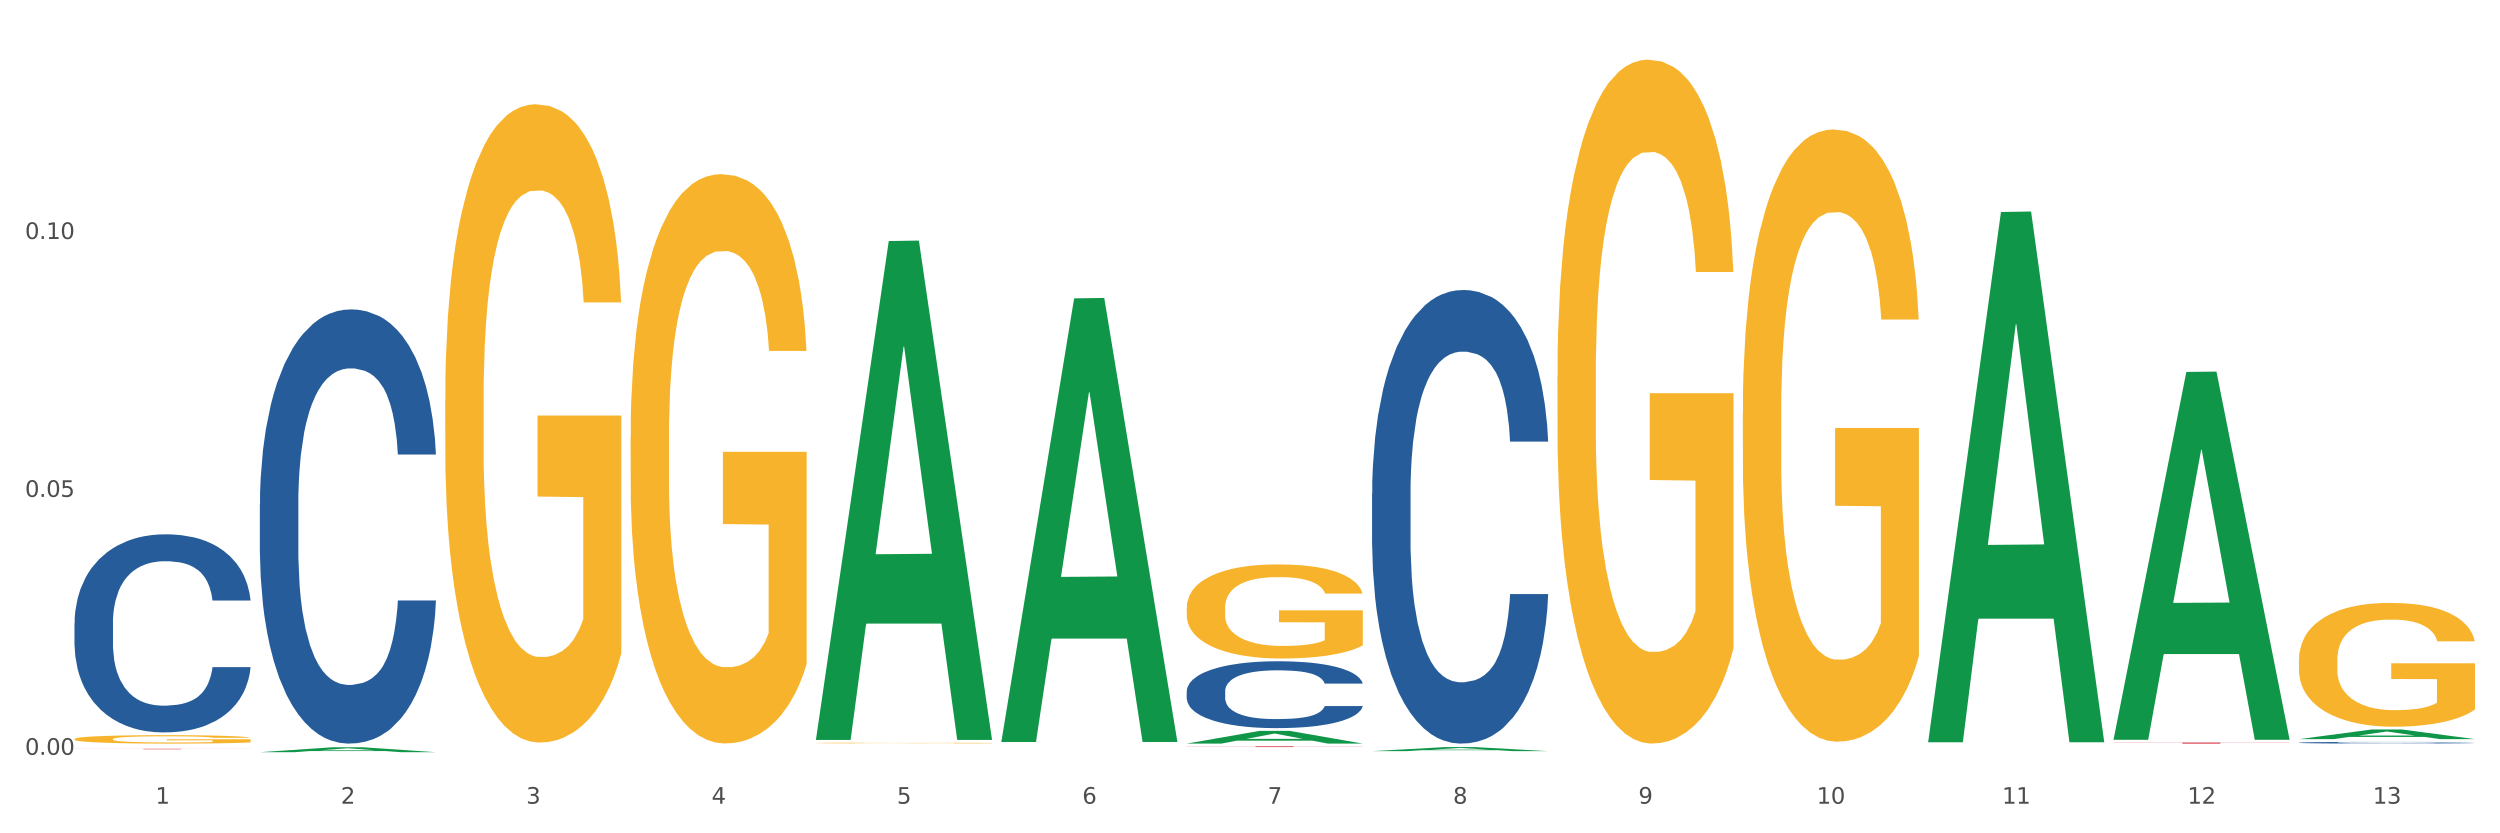 <?xml version="1.0" encoding="utf-8" standalone="no"?>
<!DOCTYPE svg PUBLIC "-//W3C//DTD SVG 1.1//EN"
  "http://www.w3.org/Graphics/SVG/1.1/DTD/svg11.dtd">
<svg xmlns:xlink="http://www.w3.org/1999/xlink" width="1080pt" height="360pt" viewBox="0 0 1080 360" xmlns="http://www.w3.org/2000/svg" version="1.1">
 <rect x="0" y="0" width="1080" height="360" fill="#333333" stroke="none"/>
 <defs>
  <style type="text/css">*{stroke-linejoin: round; stroke-linecap: butt}</style>
 </defs>
 <g id="figure_1">
  <g id="patch_1">
   <path d="M 0 360 
L 1080 360 
L 1080 0 
L 0 0 
z
" style="fill: #ffffff; stroke: #ffffff; stroke-linejoin: miter"/>
  </g>
  <g id="axes_1">
   <g id="matplotlib.axis_1">
    <g id="xtick_1">
     <g id="text_1">
      <!-- 1 -->
      <g style="fill: #4d4d4d" transform="translate(67.159 347.204) scale(0.096 -0.096)">
       <defs>
        <path id="DejaVuSans-31" d="M 794 531 
L 1825 531 
L 1825 4091 
L 703 3866 
L 703 4441 
L 1819 4666 
L 2450 4666 
L 2450 531 
L 3481 531 
L 3481 0 
L 794 0 
L 794 531 
z
" transform="scale(0.016)"/>
       </defs>
       <use xlink:href="#DejaVuSans-31"/>
      </g>
     </g>
    </g>
    <g id="xtick_2">
     <g id="text_2">
      <!-- 2 -->
      <g style="fill: #4d4d4d" transform="translate(147.238 347.204) scale(0.096 -0.096)">
       <defs>
        <path id="DejaVuSans-32" d="M 1228 531 
L 3431 531 
L 3431 0 
L 469 0 
L 469 531 
Q 828 903 1448 1529 
Q 2069 2156 2228 2338 
Q 2531 2678 2651 2914 
Q 2772 3150 2772 3378 
Q 2772 3750 2511 3984 
Q 2250 4219 1831 4219 
Q 1534 4219 1204 4116 
Q 875 4013 500 3803 
L 500 4441 
Q 881 4594 1212 4672 
Q 1544 4750 1819 4750 
Q 2544 4750 2975 4387 
Q 3406 4025 3406 3419 
Q 3406 3131 3298 2873 
Q 3191 2616 2906 2266 
Q 2828 2175 2409 1742 
Q 1991 1309 1228 531 
z
" transform="scale(0.016)"/>
       </defs>
       <use xlink:href="#DejaVuSans-32"/>
      </g>
     </g>
    </g>
    <g id="xtick_3">
     <g id="text_3">
      <!-- 3 -->
      <g style="fill: #4d4d4d" transform="translate(227.317 347.204) scale(0.096 -0.096)">
       <defs>
        <path id="DejaVuSans-33" d="M 2597 2516 
Q 3050 2419 3304 2112 
Q 3559 1806 3559 1356 
Q 3559 666 3084 287 
Q 2609 -91 1734 -91 
Q 1441 -91 1130 -33 
Q 819 25 488 141 
L 488 750 
Q 750 597 1062 519 
Q 1375 441 1716 441 
Q 2309 441 2620 675 
Q 2931 909 2931 1356 
Q 2931 1769 2642 2001 
Q 2353 2234 1838 2234 
L 1294 2234 
L 1294 2753 
L 1863 2753 
Q 2328 2753 2575 2939 
Q 2822 3125 2822 3475 
Q 2822 3834 2567 4026 
Q 2313 4219 1838 4219 
Q 1578 4219 1281 4162 
Q 984 4106 628 3988 
L 628 4550 
Q 988 4650 1302 4700 
Q 1616 4750 1894 4750 
Q 2613 4750 3031 4423 
Q 3450 4097 3450 3541 
Q 3450 3153 3228 2886 
Q 3006 2619 2597 2516 
z
" transform="scale(0.016)"/>
       </defs>
       <use xlink:href="#DejaVuSans-33"/>
      </g>
     </g>
    </g>
    <g id="xtick_4">
     <g id="text_4">
      <!-- 4 -->
      <g style="fill: #4d4d4d" transform="translate(307.396 347.204) scale(0.096 -0.096)">
       <defs>
        <path id="DejaVuSans-34" d="M 2419 4116 
L 825 1625 
L 2419 1625 
L 2419 4116 
z
M 2253 4666 
L 3047 4666 
L 3047 1625 
L 3713 1625 
L 3713 1100 
L 3047 1100 
L 3047 0 
L 2419 0 
L 2419 1100 
L 313 1100 
L 313 1709 
L 2253 4666 
z
" transform="scale(0.016)"/>
       </defs>
       <use xlink:href="#DejaVuSans-34"/>
      </g>
     </g>
    </g>
    <g id="xtick_5">
     <g id="text_5">
      <!-- 5 -->
      <g style="fill: #4d4d4d" transform="translate(387.475 347.204) scale(0.096 -0.096)">
       <defs>
        <path id="DejaVuSans-35" d="M 691 4666 
L 3169 4666 
L 3169 4134 
L 1269 4134 
L 1269 2991 
Q 1406 3038 1543 3061 
Q 1681 3084 1819 3084 
Q 2600 3084 3056 2656 
Q 3513 2228 3513 1497 
Q 3513 744 3044 326 
Q 2575 -91 1722 -91 
Q 1428 -91 1123 -41 
Q 819 9 494 109 
L 494 744 
Q 775 591 1075 516 
Q 1375 441 1709 441 
Q 2250 441 2565 725 
Q 2881 1009 2881 1497 
Q 2881 1984 2565 2268 
Q 2250 2553 1709 2553 
Q 1456 2553 1204 2497 
Q 953 2441 691 2322 
L 691 4666 
z
" transform="scale(0.016)"/>
       </defs>
       <use xlink:href="#DejaVuSans-35"/>
      </g>
     </g>
    </g>
    <g id="xtick_6">
     <g id="text_6">
      <!-- 6 -->
      <g style="fill: #4d4d4d" transform="translate(467.554 347.204) scale(0.096 -0.096)">
       <defs>
        <path id="DejaVuSans-36" d="M 2113 2584 
Q 1688 2584 1439 2293 
Q 1191 2003 1191 1497 
Q 1191 994 1439 701 
Q 1688 409 2113 409 
Q 2538 409 2786 701 
Q 3034 994 3034 1497 
Q 3034 2003 2786 2293 
Q 2538 2584 2113 2584 
z
M 3366 4563 
L 3366 3988 
Q 3128 4100 2886 4159 
Q 2644 4219 2406 4219 
Q 1781 4219 1451 3797 
Q 1122 3375 1075 2522 
Q 1259 2794 1537 2939 
Q 1816 3084 2150 3084 
Q 2853 3084 3261 2657 
Q 3669 2231 3669 1497 
Q 3669 778 3244 343 
Q 2819 -91 2113 -91 
Q 1303 -91 875 529 
Q 447 1150 447 2328 
Q 447 3434 972 4092 
Q 1497 4750 2381 4750 
Q 2619 4750 2861 4703 
Q 3103 4656 3366 4563 
z
" transform="scale(0.016)"/>
       </defs>
       <use xlink:href="#DejaVuSans-36"/>
      </g>
     </g>
    </g>
    <g id="xtick_7">
     <g id="text_7">
      <!-- 7 -->
      <g style="fill: #4d4d4d" transform="translate(547.634 347.204) scale(0.096 -0.096)">
       <defs>
        <path id="DejaVuSans-37" d="M 525 4666 
L 3525 4666 
L 3525 4397 
L 1831 0 
L 1172 0 
L 2766 4134 
L 525 4134 
L 525 4666 
z
" transform="scale(0.016)"/>
       </defs>
       <use xlink:href="#DejaVuSans-37"/>
      </g>
     </g>
    </g>
    <g id="xtick_8">
     <g id="text_8">
      <!-- 8 -->
      <g style="fill: #4d4d4d" transform="translate(627.713 347.204) scale(0.096 -0.096)">
       <defs>
        <path id="DejaVuSans-38" d="M 2034 2216 
Q 1584 2216 1326 1975 
Q 1069 1734 1069 1313 
Q 1069 891 1326 650 
Q 1584 409 2034 409 
Q 2484 409 2743 651 
Q 3003 894 3003 1313 
Q 3003 1734 2745 1975 
Q 2488 2216 2034 2216 
z
M 1403 2484 
Q 997 2584 770 2862 
Q 544 3141 544 3541 
Q 544 4100 942 4425 
Q 1341 4750 2034 4750 
Q 2731 4750 3128 4425 
Q 3525 4100 3525 3541 
Q 3525 3141 3298 2862 
Q 3072 2584 2669 2484 
Q 3125 2378 3379 2068 
Q 3634 1759 3634 1313 
Q 3634 634 3220 271 
Q 2806 -91 2034 -91 
Q 1263 -91 848 271 
Q 434 634 434 1313 
Q 434 1759 690 2068 
Q 947 2378 1403 2484 
z
M 1172 3481 
Q 1172 3119 1398 2916 
Q 1625 2713 2034 2713 
Q 2441 2713 2670 2916 
Q 2900 3119 2900 3481 
Q 2900 3844 2670 4047 
Q 2441 4250 2034 4250 
Q 1625 4250 1398 4047 
Q 1172 3844 1172 3481 
z
" transform="scale(0.016)"/>
       </defs>
       <use xlink:href="#DejaVuSans-38"/>
      </g>
     </g>
    </g>
    <g id="xtick_9">
     <g id="text_9">
      <!-- 9 -->
      <g style="fill: #4d4d4d" transform="translate(707.792 347.204) scale(0.096 -0.096)">
       <defs>
        <path id="DejaVuSans-39" d="M 703 97 
L 703 672 
Q 941 559 1184 500 
Q 1428 441 1663 441 
Q 2288 441 2617 861 
Q 2947 1281 2994 2138 
Q 2813 1869 2534 1725 
Q 2256 1581 1919 1581 
Q 1219 1581 811 2004 
Q 403 2428 403 3163 
Q 403 3881 828 4315 
Q 1253 4750 1959 4750 
Q 2769 4750 3195 4129 
Q 3622 3509 3622 2328 
Q 3622 1225 3098 567 
Q 2575 -91 1691 -91 
Q 1453 -91 1209 -44 
Q 966 3 703 97 
z
M 1959 2075 
Q 2384 2075 2632 2365 
Q 2881 2656 2881 3163 
Q 2881 3666 2632 3958 
Q 2384 4250 1959 4250 
Q 1534 4250 1286 3958 
Q 1038 3666 1038 3163 
Q 1038 2656 1286 2365 
Q 1534 2075 1959 2075 
z
" transform="scale(0.016)"/>
       </defs>
       <use xlink:href="#DejaVuSans-39"/>
      </g>
     </g>
    </g>
    <g id="xtick_10">
     <g id="text_10">
      <!-- 10 -->
      <g style="fill: #4d4d4d" transform="translate(784.817 347.204) scale(0.096 -0.096)">
       <defs>
        <path id="DejaVuSans-30" d="M 2034 4250 
Q 1547 4250 1301 3770 
Q 1056 3291 1056 2328 
Q 1056 1369 1301 889 
Q 1547 409 2034 409 
Q 2525 409 2770 889 
Q 3016 1369 3016 2328 
Q 3016 3291 2770 3770 
Q 2525 4250 2034 4250 
z
M 2034 4750 
Q 2819 4750 3233 4129 
Q 3647 3509 3647 2328 
Q 3647 1150 3233 529 
Q 2819 -91 2034 -91 
Q 1250 -91 836 529 
Q 422 1150 422 2328 
Q 422 3509 836 4129 
Q 1250 4750 2034 4750 
z
" transform="scale(0.016)"/>
       </defs>
       <use xlink:href="#DejaVuSans-31"/>
       <use xlink:href="#DejaVuSans-30" transform="translate(63.623 0)"/>
      </g>
     </g>
    </g>
    <g id="xtick_11">
     <g id="text_11">
      <!-- 11 -->
      <g style="fill: #4d4d4d" transform="translate(864.896 347.204) scale(0.096 -0.096)">
       <use xlink:href="#DejaVuSans-31"/>
       <use xlink:href="#DejaVuSans-31" transform="translate(63.623 0)"/>
      </g>
     </g>
    </g>
    <g id="xtick_12">
     <g id="text_12">
      <!-- 12 -->
      <g style="fill: #4d4d4d" transform="translate(944.975 347.204) scale(0.096 -0.096)">
       <use xlink:href="#DejaVuSans-31"/>
       <use xlink:href="#DejaVuSans-32" transform="translate(63.623 0)"/>
      </g>
     </g>
    </g>
    <g id="xtick_13">
     <g id="text_13">
      <!-- 13 -->
      <g style="fill: #4d4d4d" transform="translate(1025.054 347.204) scale(0.096 -0.096)">
       <use xlink:href="#DejaVuSans-31"/>
       <use xlink:href="#DejaVuSans-33" transform="translate(63.623 0)"/>
      </g>
     </g>
    </g>
    <g id="xtick_14"/>
    <g id="xtick_15"/>
    <g id="xtick_16"/>
    <g id="xtick_17"/>
    <g id="xtick_18"/>
    <g id="xtick_19"/>
    <g id="xtick_20"/>
    <g id="xtick_21"/>
    <g id="xtick_22"/>
    <g id="xtick_23"/>
    <g id="xtick_24"/>
    <g id="xtick_25"/>
   </g>
   <g id="matplotlib.axis_2">
    <g id="ytick_1">
     <g id="text_14">
      <!-- 0.00 -->
      <g style="fill: #4d4d4d" transform="translate(10.8 326.071) scale(0.096 -0.096)">
       <defs>
        <path id="DejaVuSans-2e" d="M 684 794 
L 1344 794 
L 1344 0 
L 684 0 
L 684 794 
z
" transform="scale(0.016)"/>
       </defs>
       <use xlink:href="#DejaVuSans-30"/>
       <use xlink:href="#DejaVuSans-2e" transform="translate(63.623 0)"/>
       <use xlink:href="#DejaVuSans-30" transform="translate(95.41 0)"/>
       <use xlink:href="#DejaVuSans-30" transform="translate(159.033 0)"/>
      </g>
     </g>
    </g>
    <g id="ytick_2">
     <g id="text_15">
      <!-- 0.05 -->
      <g style="fill: #4d4d4d" transform="translate(10.8 214.655) scale(0.096 -0.096)">
       <use xlink:href="#DejaVuSans-30"/>
       <use xlink:href="#DejaVuSans-2e" transform="translate(63.623 0)"/>
       <use xlink:href="#DejaVuSans-30" transform="translate(95.41 0)"/>
       <use xlink:href="#DejaVuSans-35" transform="translate(159.033 0)"/>
      </g>
     </g>
    </g>
    <g id="ytick_3">
     <g id="text_16">
      <!-- 0.10 -->
      <g style="fill: #4d4d4d" transform="translate(10.8 103.24) scale(0.096 -0.096)">
       <use xlink:href="#DejaVuSans-30"/>
       <use xlink:href="#DejaVuSans-2e" transform="translate(63.623 0)"/>
       <use xlink:href="#DejaVuSans-31" transform="translate(95.41 0)"/>
       <use xlink:href="#DejaVuSans-30" transform="translate(159.033 0)"/>
      </g>
     </g>
    </g>
    <g id="ytick_4"/>
    <g id="ytick_5"/>
    <g id="ytick_6"/>
   </g>
   <g id="PolyCollection_1">
    <path d="M 112.254 324.945 
L 112.333 324.943 
L 143.704 322.808 
L 156.723 322.806 
L 188.329 324.95 
L 173.271 324.95 
L 166.448 324.45 
L 134.057 324.45 
L 133.822 324.458 
L 127.234 324.95 
L 112.254 324.95 
L 112.254 324.945 
L 138.135 324.152 
L 162.37 324.15 
L 150.37 323.263 
L 150.213 323.259 
L 150.056 323.265 
L 138.057 324.15 
L 138.135 324.152 
L 112.254 324.945 
z
" clip-path="url(#p5d1182f178)" style="fill: #109648"/>
    <path d="M 272.412 188.88 
L 272.502 188.656 
L 272.502 180.569 
L 272.682 173.606 
L 273.58 156.76 
L 274.927 142.833 
L 275.915 135.42 
L 276.903 129.356 
L 278.071 123.291 
L 279.508 117.001 
L 282.113 107.792 
L 283.729 103.075 
L 285.705 98.133 
L 289.298 90.945 
L 291.903 86.902 
L 294.597 83.533 
L 298.998 79.49 
L 301.873 77.693 
L 304.926 76.345 
L 308.609 75.446 
L 311.393 75.222 
L 317.501 75.896 
L 322.71 77.917 
L 325.225 79.49 
L 328.458 82.185 
L 330.165 83.982 
L 332.949 87.576 
L 335.823 92.293 
L 337.799 96.336 
L 340.763 103.973 
L 343.009 111.611 
L 345.075 121.045 
L 346.152 127.559 
L 346.961 133.623 
L 347.679 140.587 
L 348.398 151.593 
L 332.231 151.593 
L 331.602 143.731 
L 330.614 136.319 
L 329.177 129.131 
L 327.919 124.639 
L 325.764 119.023 
L 323.788 115.429 
L 321.722 112.734 
L 319.207 110.487 
L 317.231 109.364 
L 314.447 108.466 
L 308.968 108.69 
L 305.286 110.487 
L 302.771 112.734 
L 301.154 114.755 
L 299.717 117.001 
L 298.1 120.146 
L 296.214 124.863 
L 294.867 129.131 
L 293.52 134.522 
L 292.442 139.913 
L 291.454 146.202 
L 290.645 152.941 
L 290.017 159.904 
L 289.478 168.44 
L 289.029 182.591 
L 289.029 213.364 
L 289.208 220.327 
L 289.657 229.537 
L 290.196 236.5 
L 291.094 244.811 
L 291.903 250.427 
L 293.43 258.513 
L 295.136 265.252 
L 296.483 269.52 
L 297.831 273.114 
L 300.166 278.055 
L 302.771 282.098 
L 305.016 284.569 
L 308.07 286.816 
L 310.136 287.714 
L 311.932 288.163 
L 316.333 288.163 
L 319.477 287.489 
L 322.98 285.917 
L 325.674 283.895 
L 327.919 281.425 
L 330.434 277.381 
L 332.051 273.563 
L 332.051 226.617 
L 312.291 226.392 
L 312.291 195.17 
L 348.488 195.17 
L 348.488 286.816 
L 346.961 291.533 
L 345.254 295.8 
L 343.458 299.619 
L 340.763 304.336 
L 337.53 308.828 
L 334.656 311.973 
L 331.602 314.669 
L 328.009 317.139 
L 323.339 319.386 
L 320.465 320.284 
L 316.872 320.958 
L 312.651 321.183 
L 308.968 320.733 
L 305.375 319.61 
L 301.603 317.589 
L 297.921 314.669 
L 295.136 311.749 
L 292.352 308.155 
L 289.388 303.438 
L 287.053 298.945 
L 285.256 294.902 
L 283.28 289.736 
L 281.125 282.997 
L 279.508 276.932 
L 278.071 270.643 
L 276.544 262.556 
L 275.466 255.593 
L 274.388 246.833 
L 273.76 240.319 
L 273.041 230.211 
L 272.502 216.06 
L 272.412 188.88 
z
" clip-path="url(#p5d1182f178)" style="fill: #f7b32b"/>
    <path d="M 352.492 320.97 
L 352.581 320.969 
L 352.581 320.959 
L 352.761 320.95 
L 353.659 320.929 
L 355.006 320.912 
L 355.994 320.903 
L 356.982 320.895 
L 358.15 320.887 
L 359.587 320.879 
L 362.192 320.868 
L 363.809 320.862 
L 365.785 320.856 
L 369.377 320.847 
L 371.982 320.842 
L 374.676 320.838 
L 379.078 320.832 
L 381.952 320.83 
L 385.005 320.828 
L 388.688 320.827 
L 391.472 320.827 
L 397.58 320.828 
L 402.789 320.83 
L 405.304 320.832 
L 408.538 320.836 
L 410.244 320.838 
L 413.028 320.843 
L 415.903 320.848 
L 417.879 320.854 
L 420.843 320.863 
L 423.088 320.873 
L 425.154 320.885 
L 426.232 320.893 
L 427.04 320.9 
L 427.758 320.909 
L 428.477 320.923 
L 412.31 320.923 
L 411.681 320.913 
L 410.693 320.904 
L 409.256 320.895 
L 407.999 320.889 
L 405.843 320.882 
L 403.867 320.877 
L 401.801 320.874 
L 399.286 320.871 
L 397.31 320.87 
L 394.526 320.869 
L 389.047 320.869 
L 385.365 320.871 
L 382.85 320.874 
L 381.233 320.877 
L 379.796 320.879 
L 378.179 320.883 
L 376.293 320.889 
L 374.946 320.895 
L 373.599 320.901 
L 372.521 320.908 
L 371.533 320.916 
L 370.724 320.925 
L 370.096 320.933 
L 369.557 320.944 
L 369.108 320.962 
L 369.108 321 
L 369.287 321.009 
L 369.737 321.021 
L 370.275 321.029 
L 371.174 321.04 
L 371.982 321.047 
L 373.509 321.057 
L 375.215 321.065 
L 376.563 321.071 
L 377.91 321.075 
L 380.245 321.081 
L 382.85 321.086 
L 385.095 321.09 
L 388.149 321.092 
L 390.215 321.093 
L 392.011 321.094 
L 396.412 321.094 
L 399.556 321.093 
L 403.059 321.091 
L 405.753 321.089 
L 407.999 321.086 
L 410.514 321.081 
L 412.13 321.076 
L 412.13 321.017 
L 392.37 321.017 
L 392.37 320.977 
L 428.567 320.977 
L 428.567 321.092 
L 427.04 321.098 
L 425.333 321.104 
L 423.537 321.108 
L 420.843 321.114 
L 417.609 321.12 
L 414.735 321.124 
L 411.681 321.127 
L 408.088 321.13 
L 403.418 321.133 
L 400.544 321.134 
L 396.951 321.135 
L 392.73 321.135 
L 389.047 321.135 
L 385.455 321.133 
L 381.682 321.131 
L 378 321.127 
L 375.215 321.124 
L 372.431 321.119 
L 369.467 321.113 
L 367.132 321.108 
L 365.335 321.103 
L 363.359 321.096 
L 361.204 321.088 
L 359.587 321.08 
L 358.15 321.072 
L 356.623 321.062 
L 355.545 321.053 
L 354.468 321.042 
L 353.839 321.034 
L 353.12 321.021 
L 352.581 321.004 
L 352.492 320.97 
z
" clip-path="url(#p5d1182f178)" style="fill: #f7b32b"/>
    <path d="M 512.65 262.613 
L 512.74 262.576 
L 512.74 261.239 
L 512.919 260.088 
L 513.818 257.304 
L 515.165 255.002 
L 516.153 253.777 
L 517.141 252.775 
L 518.308 251.773 
L 519.745 250.733 
L 522.35 249.211 
L 523.967 248.431 
L 525.943 247.615 
L 529.536 246.427 
L 532.14 245.758 
L 534.835 245.201 
L 539.236 244.533 
L 542.11 244.236 
L 545.164 244.013 
L 548.846 243.865 
L 551.631 243.828 
L 557.738 243.939 
L 562.948 244.273 
L 565.462 244.533 
L 568.696 244.979 
L 570.402 245.276 
L 573.187 245.87 
L 576.061 246.649 
L 578.037 247.318 
L 581.001 248.58 
L 583.246 249.842 
L 585.312 251.401 
L 586.39 252.478 
L 587.198 253.48 
L 587.917 254.631 
L 588.635 256.45 
L 572.468 256.45 
L 571.839 255.151 
L 570.851 253.926 
L 569.414 252.738 
L 568.157 251.995 
L 566.001 251.067 
L 564.025 250.473 
L 561.96 250.028 
L 559.445 249.656 
L 557.469 249.471 
L 554.684 249.322 
L 549.206 249.359 
L 545.523 249.656 
L 543.008 250.028 
L 541.391 250.362 
L 539.954 250.733 
L 538.338 251.253 
L 536.451 252.032 
L 535.104 252.738 
L 533.757 253.629 
L 532.679 254.52 
L 531.691 255.559 
L 530.883 256.673 
L 530.254 257.824 
L 529.715 259.235 
L 529.266 261.573 
L 529.266 266.66 
L 529.446 267.81 
L 529.895 269.333 
L 530.434 270.483 
L 531.332 271.857 
L 532.14 272.785 
L 533.667 274.122 
L 535.374 275.235 
L 536.721 275.941 
L 538.068 276.535 
L 540.403 277.351 
L 543.008 278.02 
L 545.254 278.428 
L 548.307 278.799 
L 550.373 278.948 
L 552.169 279.022 
L 556.571 279.022 
L 559.714 278.911 
L 563.217 278.651 
L 565.912 278.317 
L 568.157 277.908 
L 570.672 277.24 
L 572.289 276.609 
L 572.289 268.85 
L 552.529 268.813 
L 552.529 263.652 
L 588.725 263.652 
L 588.725 278.799 
L 587.198 279.579 
L 585.492 280.284 
L 583.695 280.915 
L 581.001 281.695 
L 577.767 282.438 
L 574.893 282.957 
L 571.839 283.403 
L 568.247 283.811 
L 563.576 284.182 
L 560.702 284.331 
L 557.109 284.442 
L 552.888 284.479 
L 549.206 284.405 
L 545.613 284.22 
L 541.841 283.885 
L 538.158 283.403 
L 535.374 282.92 
L 532.589 282.326 
L 529.625 281.547 
L 527.29 280.804 
L 525.494 280.136 
L 523.518 279.282 
L 521.362 278.168 
L 519.745 277.166 
L 518.308 276.126 
L 516.781 274.79 
L 515.704 273.639 
L 514.626 272.191 
L 513.997 271.115 
L 513.279 269.444 
L 512.74 267.105 
L 512.65 262.613 
z
" clip-path="url(#p5d1182f178)" style="fill: #f7b32b"/>
    <path d="M 672.808 162.294 
L 672.898 162.024 
L 672.898 152.311 
L 673.078 143.946 
L 673.976 123.708 
L 675.323 106.979 
L 676.311 98.074 
L 677.299 90.789 
L 678.467 83.503 
L 679.904 75.948 
L 682.508 64.885 
L 684.125 59.219 
L 686.101 53.282 
L 689.694 44.648 
L 692.299 39.791 
L 694.993 35.743 
L 699.394 30.886 
L 702.268 28.728 
L 705.322 27.109 
L 709.005 26.029 
L 711.789 25.759 
L 717.896 26.569 
L 723.106 28.997 
L 725.621 30.886 
L 728.854 34.124 
L 730.561 36.283 
L 733.345 40.6 
L 736.219 46.267 
L 738.195 51.124 
L 741.159 60.298 
L 743.405 69.472 
L 745.47 80.805 
L 746.548 88.63 
L 747.357 95.916 
L 748.075 104.281 
L 748.794 117.502 
L 732.626 117.502 
L 731.998 108.058 
L 731.01 99.154 
L 729.573 90.519 
L 728.315 85.122 
L 726.16 78.377 
L 724.184 74.059 
L 722.118 70.821 
L 719.603 68.123 
L 717.627 66.774 
L 714.843 65.695 
L 709.364 65.964 
L 705.681 68.123 
L 703.166 70.821 
L 701.55 73.25 
L 700.113 75.948 
L 698.496 79.726 
L 696.61 85.392 
L 695.263 90.519 
L 693.915 96.995 
L 692.837 103.471 
L 691.849 111.026 
L 691.041 119.121 
L 690.412 127.486 
L 689.873 137.74 
L 689.424 154.739 
L 689.424 191.706 
L 689.604 200.071 
L 690.053 211.134 
L 690.592 219.499 
L 691.49 229.482 
L 692.299 236.228 
L 693.825 245.942 
L 695.532 254.037 
L 696.879 259.164 
L 698.226 263.481 
L 700.562 269.418 
L 703.166 274.274 
L 705.412 277.243 
L 708.466 279.941 
L 710.531 281.02 
L 712.328 281.56 
L 716.729 281.56 
L 719.872 280.75 
L 723.375 278.862 
L 726.07 276.433 
L 728.315 273.465 
L 730.83 268.608 
L 732.447 264.021 
L 732.447 207.626 
L 712.687 207.356 
L 712.687 169.85 
L 748.883 169.85 
L 748.883 279.941 
L 747.357 285.607 
L 745.65 290.734 
L 743.854 295.321 
L 741.159 300.988 
L 737.926 306.384 
L 735.052 310.162 
L 731.998 313.4 
L 728.405 316.368 
L 723.735 319.067 
L 720.86 320.146 
L 717.268 320.955 
L 713.046 321.225 
L 709.364 320.686 
L 705.771 319.336 
L 701.999 316.908 
L 698.316 313.4 
L 695.532 309.892 
L 692.748 305.575 
L 689.784 299.908 
L 687.448 294.512 
L 685.652 289.655 
L 683.676 283.449 
L 681.52 275.354 
L 679.904 268.068 
L 678.467 260.513 
L 676.94 250.799 
L 675.862 242.434 
L 674.784 231.911 
L 674.155 224.086 
L 673.437 211.943 
L 672.898 194.944 
L 672.808 162.294 
z
" clip-path="url(#p5d1182f178)" style="fill: #f7b32b"/>
    <path d="M 752.887 178.142 
L 752.977 177.9 
L 752.977 169.205 
L 753.157 161.717 
L 754.055 143.601 
L 755.402 128.625 
L 756.39 120.654 
L 757.378 114.132 
L 758.546 107.61 
L 759.983 100.847 
L 762.588 90.944 
L 764.204 85.871 
L 766.18 80.557 
L 769.773 72.828 
L 772.378 68.48 
L 775.072 64.857 
L 779.473 60.509 
L 782.347 58.577 
L 785.401 57.128 
L 789.084 56.161 
L 791.868 55.92 
L 797.976 56.644 
L 803.185 58.818 
L 805.7 60.509 
L 808.933 63.408 
L 810.64 65.34 
L 813.424 69.205 
L 816.298 74.277 
L 818.274 78.625 
L 821.238 86.838 
L 823.484 95.05 
L 825.549 105.195 
L 826.627 112.2 
L 827.436 118.722 
L 828.154 126.209 
L 828.873 138.045 
L 812.706 138.045 
L 812.077 129.591 
L 811.089 121.62 
L 809.652 113.891 
L 808.394 109.06 
L 806.239 103.021 
L 804.263 99.156 
L 802.197 96.258 
L 799.682 93.842 
L 797.706 92.635 
L 794.922 91.668 
L 789.443 91.91 
L 785.76 93.842 
L 783.246 96.258 
L 781.629 98.432 
L 780.192 100.847 
L 778.575 104.229 
L 776.689 109.301 
L 775.342 113.891 
L 773.994 119.688 
L 772.917 125.485 
L 771.929 132.248 
L 771.12 139.494 
L 770.492 146.982 
L 769.953 156.161 
L 769.504 171.378 
L 769.504 204.47 
L 769.683 211.958 
L 770.132 221.861 
L 770.671 229.349 
L 771.569 238.286 
L 772.378 244.325 
L 773.905 253.021 
L 775.611 260.267 
L 776.958 264.856 
L 778.306 268.721 
L 780.641 274.035 
L 783.246 278.383 
L 785.491 281.04 
L 788.545 283.455 
L 790.611 284.422 
L 792.407 284.905 
L 796.808 284.905 
L 799.952 284.18 
L 803.454 282.489 
L 806.149 280.315 
L 808.394 277.658 
L 810.909 273.31 
L 812.526 269.204 
L 812.526 218.721 
L 792.766 218.48 
L 792.766 184.905 
L 828.963 184.905 
L 828.963 283.455 
L 827.436 288.528 
L 825.729 293.117 
L 823.933 297.223 
L 821.238 302.296 
L 818.005 307.127 
L 815.131 310.508 
L 812.077 313.407 
L 808.484 316.064 
L 803.814 318.479 
L 800.94 319.446 
L 797.347 320.17 
L 793.125 320.412 
L 789.443 319.929 
L 785.85 318.721 
L 782.078 316.547 
L 778.395 313.407 
L 775.611 310.267 
L 772.827 306.402 
L 769.863 301.33 
L 767.528 296.499 
L 765.731 292.151 
L 763.755 286.595 
L 761.6 279.349 
L 759.983 272.827 
L 758.546 266.064 
L 757.019 257.368 
L 755.941 249.881 
L 754.863 240.46 
L 754.235 233.456 
L 753.516 222.586 
L 752.977 207.369 
L 752.887 178.142 
z
" clip-path="url(#p5d1182f178)" style="fill: #f7b32b"/>
    <path d="M 993.125 285.172 
L 993.215 285.123 
L 993.215 283.364 
L 993.394 281.85 
L 994.292 278.186 
L 995.64 275.157 
L 996.628 273.545 
L 997.616 272.226 
L 998.783 270.907 
L 1000.22 269.539 
L 1002.825 267.536 
L 1004.442 266.51 
L 1006.418 265.436 
L 1010.01 263.872 
L 1012.615 262.993 
L 1015.31 262.26 
L 1019.711 261.381 
L 1022.585 260.99 
L 1025.639 260.697 
L 1029.321 260.502 
L 1032.105 260.453 
L 1038.213 260.599 
L 1043.422 261.039 
L 1045.937 261.381 
L 1049.171 261.967 
L 1050.877 262.358 
L 1053.662 263.14 
L 1056.536 264.166 
L 1058.512 265.045 
L 1061.476 266.706 
L 1063.721 268.367 
L 1065.787 270.419 
L 1066.865 271.835 
L 1067.673 273.154 
L 1068.392 274.669 
L 1069.11 277.062 
L 1052.943 277.062 
L 1052.314 275.352 
L 1051.326 273.74 
L 1049.889 272.177 
L 1048.632 271.2 
L 1046.476 269.979 
L 1044.5 269.197 
L 1042.434 268.611 
L 1039.92 268.123 
L 1037.944 267.878 
L 1035.159 267.683 
L 1029.68 267.732 
L 1025.998 268.123 
L 1023.483 268.611 
L 1021.866 269.051 
L 1020.429 269.539 
L 1018.813 270.223 
L 1016.926 271.249 
L 1015.579 272.177 
L 1014.232 273.35 
L 1013.154 274.522 
L 1012.166 275.89 
L 1011.358 277.355 
L 1010.729 278.87 
L 1010.19 280.726 
L 1009.741 283.804 
L 1009.741 290.496 
L 1009.921 292.011 
L 1010.37 294.014 
L 1010.909 295.528 
L 1011.807 297.335 
L 1012.615 298.557 
L 1014.142 300.315 
L 1015.849 301.781 
L 1017.196 302.709 
L 1018.543 303.491 
L 1020.878 304.565 
L 1023.483 305.445 
L 1025.728 305.982 
L 1028.782 306.471 
L 1030.848 306.666 
L 1032.644 306.764 
L 1037.045 306.764 
L 1040.189 306.617 
L 1043.692 306.275 
L 1046.386 305.836 
L 1048.632 305.298 
L 1051.147 304.419 
L 1052.763 303.588 
L 1052.763 293.378 
L 1033.004 293.33 
L 1033.004 286.539 
L 1069.2 286.539 
L 1069.2 306.471 
L 1067.673 307.496 
L 1065.967 308.425 
L 1064.17 309.255 
L 1061.476 310.281 
L 1058.242 311.258 
L 1055.368 311.942 
L 1052.314 312.528 
L 1048.722 313.065 
L 1044.051 313.554 
L 1041.177 313.749 
L 1037.584 313.896 
L 1033.363 313.945 
L 1029.68 313.847 
L 1026.088 313.603 
L 1022.315 313.163 
L 1018.633 312.528 
L 1015.849 311.893 
L 1013.064 311.111 
L 1010.1 310.086 
L 1007.765 309.109 
L 1005.969 308.229 
L 1003.993 307.106 
L 1001.837 305.64 
L 1000.22 304.321 
L 998.783 302.953 
L 997.256 301.195 
L 996.179 299.68 
L 995.101 297.775 
L 994.472 296.358 
L 993.754 294.16 
L 993.215 291.082 
L 993.125 285.172 
z
" clip-path="url(#p5d1182f178)" style="fill: #f7b32b"/>
    <path d="M 993.125 320.832 
L 993.215 320.832 
L 993.215 320.813 
L 993.485 320.787 
L 994.474 320.74 
L 995.733 320.705 
L 997.891 320.663 
L 999.06 320.646 
L 1000.588 320.626 
L 1003.736 320.595 
L 1007.333 320.568 
L 1009.851 320.553 
L 1011.739 320.544 
L 1015.965 320.527 
L 1018.393 320.52 
L 1020.911 320.514 
L 1023.069 320.51 
L 1026.666 320.505 
L 1029.544 320.503 
L 1032.871 320.502 
L 1035.659 320.503 
L 1039.345 320.506 
L 1044.741 320.514 
L 1046.809 320.518 
L 1049.597 320.526 
L 1052.474 320.537 
L 1054.812 320.548 
L 1057.51 320.563 
L 1060.298 320.584 
L 1062.995 320.609 
L 1064.884 320.632 
L 1066.412 320.657 
L 1067.761 320.687 
L 1068.75 320.72 
L 1069.2 320.748 
L 1052.744 320.748 
L 1052.294 320.723 
L 1051.395 320.696 
L 1050.496 320.678 
L 1049.507 320.663 
L 1047.978 320.647 
L 1046.629 320.636 
L 1044.381 320.623 
L 1042.313 320.615 
L 1040.604 320.61 
L 1038.536 320.606 
L 1034.13 320.602 
L 1030.983 320.602 
L 1029.004 320.604 
L 1026.576 320.607 
L 1024.508 320.612 
L 1022.08 320.62 
L 1020.192 320.628 
L 1018.303 320.64 
L 1017.224 320.648 
L 1015.606 320.663 
L 1014.527 320.675 
L 1013.088 320.695 
L 1012.278 320.71 
L 1010.84 320.748 
L 1010.21 320.777 
L 1009.94 320.796 
L 1009.761 320.818 
L 1009.761 320.922 
L 1010.3 320.969 
L 1010.75 320.989 
L 1011.469 321.012 
L 1012.818 321.042 
L 1014.796 321.07 
L 1016.865 321.091 
L 1018.573 321.104 
L 1020.192 321.113 
L 1021.81 321.121 
L 1023.789 321.127 
L 1025.407 321.131 
L 1027.835 321.135 
L 1030.713 321.137 
L 1032.961 321.137 
L 1037.547 321.134 
L 1039.615 321.131 
L 1041.594 321.126 
L 1043.752 321.119 
L 1045.46 321.111 
L 1046.449 321.105 
L 1048.068 321.092 
L 1049.327 321.078 
L 1050.406 321.063 
L 1051.125 321.05 
L 1051.935 321.029 
L 1052.564 321.007 
L 1052.744 320.995 
L 1069.2 320.995 
L 1068.84 321.019 
L 1068.211 321.042 
L 1066.952 321.074 
L 1065.963 321.092 
L 1064.434 321.114 
L 1062.815 321.133 
L 1060.567 321.154 
L 1058.499 321.169 
L 1056.341 321.182 
L 1054.003 321.194 
L 1049.777 321.211 
L 1048.248 321.216 
L 1045.011 321.224 
L 1042.493 321.229 
L 1038.806 321.233 
L 1035.029 321.236 
L 1031.072 321.237 
L 1027.565 321.235 
L 1023.699 321.231 
L 1021.271 321.227 
L 1018.573 321.221 
L 1015.426 321.212 
L 1012.458 321.2 
L 1009.671 321.187 
L 1007.063 321.172 
L 1004.635 321.154 
L 1001.488 321.125 
L 999.15 321.097 
L 997.441 321.071 
L 996.272 321.049 
L 995.103 321.021 
L 994.474 321.001 
L 993.485 320.954 
L 993.125 320.911 
L 993.125 320.832 
z
" clip-path="url(#p5d1182f178)" style="fill: #255c99"/>
    <path d="M 592.729 213.324 
L 592.819 213.145 
L 592.819 208.134 
L 593.089 201.334 
L 594.078 188.807 
L 595.337 179.322 
L 597.495 168.227 
L 598.664 163.574 
L 600.193 158.384 
L 603.34 149.973 
L 606.937 142.814 
L 609.455 138.877 
L 611.343 136.372 
L 615.57 131.898 
L 617.998 129.929 
L 620.515 128.319 
L 622.674 127.245 
L 626.27 125.992 
L 629.148 125.455 
L 632.475 125.276 
L 635.263 125.455 
L 638.95 126.171 
L 644.345 128.319 
L 646.413 129.571 
L 649.201 131.719 
L 652.078 134.582 
L 654.417 137.446 
L 657.114 141.562 
L 659.902 146.93 
L 662.6 153.731 
L 664.488 159.994 
L 666.017 166.616 
L 667.365 174.669 
L 668.355 183.438 
L 668.804 190.775 
L 652.348 190.775 
L 651.899 184.154 
L 650.999 176.996 
L 650.1 172.164 
L 649.111 168.227 
L 647.582 163.753 
L 646.233 160.889 
L 643.985 157.489 
L 641.917 155.341 
L 640.209 154.089 
L 638.14 153.015 
L 633.734 151.941 
L 630.587 151.941 
L 628.608 152.299 
L 626.181 153.194 
L 624.112 154.447 
L 621.684 156.594 
L 619.796 158.921 
L 617.908 161.963 
L 616.829 164.11 
L 615.21 168.048 
L 614.131 171.269 
L 612.692 176.817 
L 611.883 180.754 
L 610.444 190.954 
L 609.814 198.471 
L 609.545 203.66 
L 609.365 209.387 
L 609.365 237.305 
L 609.904 249.832 
L 610.354 255.201 
L 611.073 261.285 
L 612.422 269.16 
L 614.401 276.855 
L 616.469 282.403 
L 618.177 285.803 
L 619.796 288.308 
L 621.415 290.277 
L 623.393 292.066 
L 625.012 293.14 
L 627.439 294.214 
L 630.317 294.751 
L 632.565 294.751 
L 637.151 293.856 
L 639.219 292.961 
L 641.198 291.708 
L 643.356 289.74 
L 645.064 287.592 
L 646.054 285.982 
L 647.672 282.581 
L 648.931 279.002 
L 650.01 274.886 
L 650.73 271.307 
L 651.539 265.938 
L 652.168 259.854 
L 652.348 256.632 
L 668.804 256.632 
L 668.445 263.075 
L 667.815 269.339 
L 666.556 277.75 
L 665.567 282.581 
L 664.038 288.487 
L 662.42 293.498 
L 660.172 299.046 
L 658.103 303.162 
L 655.945 306.741 
L 653.607 309.962 
L 649.381 314.436 
L 647.852 315.689 
L 644.615 317.836 
L 642.097 319.089 
L 638.41 320.342 
L 634.633 321.058 
L 630.677 321.237 
L 627.17 320.879 
L 623.303 319.805 
L 620.875 318.731 
L 618.177 317.121 
L 615.03 314.615 
L 612.063 311.573 
L 609.275 307.994 
L 606.667 303.878 
L 604.239 299.225 
L 601.092 291.529 
L 598.754 284.013 
L 597.045 277.034 
L 595.876 271.128 
L 594.707 263.612 
L 594.078 258.422 
L 593.089 245.895 
L 592.729 234.263 
L 592.729 213.324 
z
" clip-path="url(#p5d1182f178)" style="fill: #255c99"/>
    <path d="M 512.65 298.644 
L 512.74 298.618 
L 512.74 297.879 
L 513.01 296.877 
L 513.999 295.031 
L 515.258 293.632 
L 517.416 291.997 
L 518.585 291.311 
L 520.114 290.546 
L 523.261 289.306 
L 526.858 288.251 
L 529.376 287.671 
L 531.264 287.302 
L 535.49 286.642 
L 537.918 286.352 
L 540.436 286.115 
L 542.594 285.956 
L 546.191 285.772 
L 549.069 285.692 
L 552.396 285.666 
L 555.184 285.692 
L 558.871 285.798 
L 564.266 286.115 
L 566.334 286.299 
L 569.122 286.616 
L 571.999 287.038 
L 574.337 287.46 
L 577.035 288.067 
L 579.823 288.858 
L 582.52 289.86 
L 584.409 290.784 
L 585.937 291.76 
L 587.286 292.947 
L 588.275 294.239 
L 588.725 295.321 
L 572.269 295.321 
L 571.819 294.345 
L 570.92 293.29 
L 570.021 292.577 
L 569.032 291.997 
L 567.503 291.338 
L 566.154 290.915 
L 563.906 290.414 
L 561.838 290.098 
L 560.129 289.913 
L 558.061 289.755 
L 553.655 289.597 
L 550.508 289.597 
L 548.529 289.649 
L 546.101 289.781 
L 544.033 289.966 
L 541.605 290.282 
L 539.717 290.625 
L 537.828 291.074 
L 536.749 291.39 
L 535.131 291.971 
L 534.052 292.445 
L 532.613 293.263 
L 531.804 293.843 
L 530.365 295.347 
L 529.735 296.455 
L 529.466 297.22 
L 529.286 298.064 
L 529.286 302.179 
L 529.825 304.026 
L 530.275 304.817 
L 530.994 305.714 
L 532.343 306.875 
L 534.321 308.009 
L 536.39 308.827 
L 538.098 309.328 
L 539.717 309.697 
L 541.335 309.987 
L 543.314 310.251 
L 544.932 310.409 
L 547.36 310.568 
L 550.238 310.647 
L 552.486 310.647 
L 557.072 310.515 
L 559.14 310.383 
L 561.119 310.198 
L 563.277 309.908 
L 564.985 309.592 
L 565.974 309.354 
L 567.593 308.853 
L 568.852 308.325 
L 569.931 307.719 
L 570.65 307.191 
L 571.46 306.4 
L 572.089 305.503 
L 572.269 305.028 
L 588.725 305.028 
L 588.365 305.978 
L 587.736 306.901 
L 586.477 308.141 
L 585.488 308.853 
L 583.959 309.723 
L 582.341 310.462 
L 580.092 311.28 
L 578.024 311.887 
L 575.866 312.414 
L 573.528 312.889 
L 569.302 313.548 
L 567.773 313.733 
L 564.536 314.05 
L 562.018 314.234 
L 558.331 314.419 
L 554.554 314.524 
L 550.598 314.551 
L 547.091 314.498 
L 543.224 314.34 
L 540.796 314.181 
L 538.098 313.944 
L 534.951 313.575 
L 531.983 313.126 
L 529.196 312.599 
L 526.588 311.992 
L 524.16 311.306 
L 521.013 310.172 
L 518.675 309.064 
L 516.966 308.035 
L 515.797 307.165 
L 514.628 306.057 
L 513.999 305.292 
L 513.01 303.445 
L 512.65 301.731 
L 512.65 298.644 
z
" clip-path="url(#p5d1182f178)" style="fill: #255c99"/>
    <path d="M 112.254 217.941 
L 112.344 217.77 
L 112.344 212.974 
L 112.614 206.464 
L 113.603 194.473 
L 114.862 185.394 
L 117.02 174.773 
L 118.189 170.319 
L 119.718 165.351 
L 122.865 157.3 
L 126.462 150.448 
L 128.98 146.68 
L 130.868 144.281 
L 135.095 139.999 
L 137.523 138.114 
L 140.04 136.573 
L 142.199 135.545 
L 145.796 134.346 
L 148.673 133.832 
L 152 133.661 
L 154.788 133.832 
L 158.475 134.517 
L 163.87 136.573 
L 165.938 137.772 
L 168.726 139.827 
L 171.604 142.568 
L 173.942 145.309 
L 176.639 149.249 
L 179.427 154.388 
L 182.125 160.898 
L 184.013 166.893 
L 185.542 173.231 
L 186.891 180.94 
L 187.88 189.334 
L 188.329 196.357 
L 171.873 196.357 
L 171.424 190.019 
L 170.525 183.167 
L 169.625 178.542 
L 168.636 174.773 
L 167.107 170.491 
L 165.759 167.75 
L 163.51 164.495 
L 161.442 162.439 
L 159.734 161.24 
L 157.665 160.212 
L 153.259 159.185 
L 150.112 159.185 
L 148.134 159.527 
L 145.706 160.384 
L 143.637 161.583 
L 141.209 163.638 
L 139.321 165.865 
L 137.433 168.778 
L 136.354 170.833 
L 134.735 174.602 
L 133.656 177.685 
L 132.217 182.996 
L 131.408 186.764 
L 129.969 196.529 
L 129.34 203.723 
L 129.07 208.691 
L 128.89 214.173 
L 128.89 240.896 
L 129.43 252.887 
L 129.879 258.026 
L 130.599 263.85 
L 131.947 271.388 
L 133.926 278.754 
L 135.994 284.064 
L 137.702 287.319 
L 139.321 289.717 
L 140.94 291.601 
L 142.918 293.314 
L 144.537 294.342 
L 146.965 295.37 
L 149.842 295.884 
L 152.09 295.884 
L 156.676 295.027 
L 158.745 294.171 
L 160.723 292.972 
L 162.881 291.087 
L 164.59 289.032 
L 165.579 287.49 
L 167.197 284.235 
L 168.456 280.809 
L 169.535 276.869 
L 170.255 273.443 
L 171.064 268.304 
L 171.694 262.48 
L 171.873 259.397 
L 188.329 259.397 
L 187.97 265.563 
L 187.34 271.559 
L 186.081 279.61 
L 185.092 284.235 
L 183.563 289.888 
L 181.945 294.685 
L 179.697 299.995 
L 177.628 303.935 
L 175.47 307.361 
L 173.132 310.445 
L 168.906 314.727 
L 167.377 315.926 
L 164.14 317.982 
L 161.622 319.181 
L 157.935 320.38 
L 154.158 321.065 
L 150.202 321.237 
L 146.695 320.894 
L 142.828 319.866 
L 140.4 318.838 
L 137.702 317.297 
L 134.555 314.898 
L 131.588 311.986 
L 128.8 308.56 
L 126.192 304.62 
L 123.764 300.166 
L 120.617 292.8 
L 118.279 285.606 
L 116.57 278.925 
L 115.401 273.272 
L 114.232 266.077 
L 113.603 261.11 
L 112.614 249.118 
L 112.254 237.984 
L 112.254 217.941 
z
" clip-path="url(#p5d1182f178)" style="fill: #255c99"/>
    <path d="M 32.175 269.276 
L 32.265 269.198 
L 32.265 267.009 
L 32.535 264.039 
L 33.524 258.567 
L 34.783 254.425 
L 36.941 249.579 
L 38.11 247.546 
L 39.639 245.28 
L 42.786 241.606 
L 46.383 238.479 
L 48.901 236.76 
L 50.789 235.665 
L 55.016 233.711 
L 57.443 232.851 
L 59.961 232.148 
L 62.119 231.679 
L 65.716 231.132 
L 68.594 230.897 
L 71.921 230.819 
L 74.709 230.897 
L 78.396 231.21 
L 83.791 232.148 
L 85.859 232.695 
L 88.647 233.633 
L 91.524 234.884 
L 93.862 236.134 
L 96.56 237.932 
L 99.348 240.277 
L 102.045 243.247 
L 103.934 245.983 
L 105.463 248.875 
L 106.811 252.393 
L 107.801 256.223 
L 108.25 259.427 
L 91.794 259.427 
L 91.345 256.535 
L 90.445 253.409 
L 89.546 251.298 
L 88.557 249.579 
L 87.028 247.624 
L 85.679 246.374 
L 83.431 244.889 
L 81.363 243.951 
L 79.655 243.404 
L 77.586 242.935 
L 73.18 242.466 
L 70.033 242.466 
L 68.054 242.622 
L 65.627 243.013 
L 63.558 243.56 
L 61.13 244.498 
L 59.242 245.514 
L 57.354 246.843 
L 56.274 247.781 
L 54.656 249.5 
L 53.577 250.907 
L 52.138 253.33 
L 51.329 255.05 
L 49.89 259.505 
L 49.26 262.788 
L 48.991 265.055 
L 48.811 267.556 
L 48.811 279.75 
L 49.35 285.222 
L 49.8 287.566 
L 50.519 290.224 
L 51.868 293.663 
L 53.847 297.024 
L 55.915 299.447 
L 57.623 300.933 
L 59.242 302.027 
L 60.861 302.887 
L 62.839 303.668 
L 64.457 304.137 
L 66.885 304.606 
L 69.763 304.841 
L 72.011 304.841 
L 76.597 304.45 
L 78.665 304.059 
L 80.644 303.512 
L 82.802 302.652 
L 84.51 301.714 
L 85.5 301.011 
L 87.118 299.526 
L 88.377 297.962 
L 89.456 296.165 
L 90.176 294.601 
L 90.985 292.256 
L 91.614 289.599 
L 91.794 288.192 
L 108.25 288.192 
L 107.89 291.006 
L 107.261 293.741 
L 106.002 297.415 
L 105.013 299.526 
L 103.484 302.105 
L 101.866 304.294 
L 99.618 306.717 
L 97.549 308.515 
L 95.391 310.078 
L 93.053 311.485 
L 88.827 313.439 
L 87.298 313.986 
L 84.061 314.924 
L 81.543 315.471 
L 77.856 316.018 
L 74.079 316.331 
L 70.123 316.409 
L 66.616 316.253 
L 62.749 315.784 
L 60.321 315.315 
L 57.623 314.611 
L 54.476 313.517 
L 51.509 312.188 
L 48.721 310.625 
L 46.113 308.827 
L 43.685 306.795 
L 40.538 303.434 
L 38.2 300.151 
L 36.491 297.103 
L 35.322 294.523 
L 34.153 291.24 
L 33.524 288.973 
L 32.535 283.502 
L 32.175 278.421 
L 32.175 269.276 
z
" clip-path="url(#p5d1182f178)" style="fill: #255c99"/>
    <path d="M 192.333 172.455 
L 192.423 172.203 
L 192.423 163.137 
L 192.603 155.33 
L 193.501 136.442 
L 194.848 120.828 
L 195.836 112.517 
L 196.824 105.717 
L 197.992 98.918 
L 199.429 91.866 
L 202.034 81.541 
L 203.65 76.252 
L 205.626 70.712 
L 209.219 62.653 
L 211.824 58.12 
L 214.518 54.342 
L 218.919 49.809 
L 221.793 47.794 
L 224.847 46.283 
L 228.53 45.276 
L 231.314 45.024 
L 237.422 45.78 
L 242.631 48.046 
L 245.146 49.809 
L 248.379 52.831 
L 250.086 54.846 
L 252.87 58.875 
L 255.744 64.164 
L 257.72 68.697 
L 260.684 77.26 
L 262.93 85.822 
L 264.995 96.399 
L 266.073 103.703 
L 266.882 110.502 
L 267.6 118.309 
L 268.319 130.65 
L 252.152 130.65 
L 251.523 121.835 
L 250.535 113.524 
L 249.098 105.466 
L 247.84 100.429 
L 245.685 94.133 
L 243.709 90.103 
L 241.643 87.081 
L 239.128 84.563 
L 237.152 83.304 
L 234.368 82.296 
L 228.889 82.548 
L 225.206 84.563 
L 222.692 87.081 
L 221.075 89.348 
L 219.638 91.866 
L 218.021 95.392 
L 216.135 100.681 
L 214.788 105.466 
L 213.44 111.51 
L 212.363 117.554 
L 211.375 124.605 
L 210.566 132.161 
L 209.937 139.968 
L 209.399 149.538 
L 208.949 165.403 
L 208.949 199.906 
L 209.129 207.713 
L 209.578 218.038 
L 210.117 225.845 
L 211.015 235.163 
L 211.824 241.459 
L 213.351 250.525 
L 215.057 258.081 
L 216.404 262.865 
L 217.752 266.895 
L 220.087 272.435 
L 222.692 276.969 
L 224.937 279.739 
L 227.991 282.257 
L 230.057 283.265 
L 231.853 283.768 
L 236.254 283.768 
L 239.398 283.013 
L 242.9 281.25 
L 245.595 278.983 
L 247.84 276.213 
L 250.355 271.68 
L 251.972 267.399 
L 251.972 214.764 
L 232.212 214.512 
L 232.212 179.507 
L 268.408 179.507 
L 268.408 282.257 
L 266.882 287.546 
L 265.175 292.331 
L 263.379 296.612 
L 260.684 301.901 
L 257.451 306.937 
L 254.577 310.463 
L 251.523 313.485 
L 247.93 316.256 
L 243.26 318.774 
L 240.386 319.781 
L 236.793 320.537 
L 232.571 320.789 
L 228.889 320.285 
L 225.296 319.026 
L 221.524 316.759 
L 217.841 313.485 
L 215.057 310.211 
L 212.273 306.182 
L 209.309 300.893 
L 206.974 295.857 
L 205.177 291.323 
L 203.201 285.531 
L 201.046 277.976 
L 199.429 271.176 
L 197.992 264.125 
L 196.465 255.058 
L 195.387 247.251 
L 194.309 237.43 
L 193.681 230.126 
L 192.962 218.794 
L 192.423 202.928 
L 192.333 172.455 
z
" clip-path="url(#p5d1182f178)" style="fill: #f7b32b"/>
    <path d="M 32.175 323.474 
L 108.25 323.474 
L 108.25 323.503 
L 78.325 323.503 
L 78.325 323.681 
L 61.92 323.681 
L 61.92 323.503 
L 32.175 323.503 
L 32.175 323.474 
L 32.175 323.474 
z
" clip-path="url(#p5d1182f178)" style="fill: #d62839"/>
    <path d="M 512.65 322.423 
L 588.725 322.423 
L 588.725 322.466 
L 558.8 322.467 
L 558.8 322.733 
L 542.395 322.733 
L 542.395 322.467 
L 512.65 322.466 
L 512.65 322.424 
L 512.65 322.423 
z
" clip-path="url(#p5d1182f178)" style="fill: #d62839"/>
    <path d="M 913.046 320.779 
L 989.121 320.779 
L 989.121 320.843 
L 959.196 320.843 
L 959.196 321.237 
L 942.791 321.237 
L 942.791 320.843 
L 913.046 320.843 
L 913.046 320.779 
L 913.046 320.779 
z
" clip-path="url(#p5d1182f178)" style="fill: #d62839"/>
    <path d="M 32.175 319.278 
L 32.265 319.275 
L 32.265 319.155 
L 32.444 319.052 
L 33.343 318.803 
L 34.69 318.597 
L 35.678 318.487 
L 36.666 318.397 
L 37.833 318.307 
L 39.271 318.214 
L 41.875 318.078 
L 43.492 318.008 
L 45.468 317.935 
L 49.061 317.829 
L 51.665 317.769 
L 54.36 317.719 
L 58.761 317.659 
L 61.635 317.632 
L 64.689 317.612 
L 68.371 317.599 
L 71.156 317.596 
L 77.263 317.606 
L 82.473 317.636 
L 84.988 317.659 
L 88.221 317.699 
L 89.927 317.725 
L 92.712 317.779 
L 95.586 317.848 
L 97.562 317.908 
L 100.526 318.021 
L 102.771 318.134 
L 104.837 318.274 
L 105.915 318.37 
L 106.723 318.46 
L 107.442 318.563 
L 108.16 318.726 
L 91.993 318.726 
L 91.365 318.61 
L 90.377 318.5 
L 88.939 318.394 
L 87.682 318.327 
L 85.526 318.244 
L 83.55 318.191 
L 81.485 318.151 
L 78.97 318.118 
L 76.994 318.101 
L 74.209 318.088 
L 68.731 318.091 
L 65.048 318.118 
L 62.533 318.151 
L 60.917 318.181 
L 59.479 318.214 
L 57.863 318.261 
L 55.977 318.331 
L 54.629 318.394 
L 53.282 318.474 
L 52.204 318.553 
L 51.216 318.646 
L 50.408 318.746 
L 49.779 318.849 
L 49.24 318.976 
L 48.791 319.185 
L 48.791 319.641 
L 48.971 319.744 
L 49.42 319.88 
L 49.959 319.983 
L 50.857 320.106 
L 51.665 320.189 
L 53.192 320.309 
L 54.899 320.409 
L 56.246 320.472 
L 57.593 320.525 
L 59.929 320.598 
L 62.533 320.658 
L 64.779 320.695 
L 67.832 320.728 
L 69.898 320.741 
L 71.695 320.748 
L 76.096 320.748 
L 79.239 320.738 
L 82.742 320.715 
L 85.437 320.685 
L 87.682 320.648 
L 90.197 320.588 
L 91.814 320.532 
L 91.814 319.837 
L 72.054 319.834 
L 72.054 319.371 
L 108.25 319.371 
L 108.25 320.728 
L 106.723 320.798 
L 105.017 320.861 
L 103.22 320.917 
L 100.526 320.987 
L 97.292 321.054 
L 94.418 321.1 
L 91.365 321.14 
L 87.772 321.177 
L 83.101 321.21 
L 80.227 321.223 
L 76.635 321.233 
L 72.413 321.237 
L 68.731 321.23 
L 65.138 321.213 
L 61.366 321.183 
L 57.683 321.14 
L 54.899 321.097 
L 52.114 321.044 
L 49.15 320.974 
L 46.815 320.908 
L 45.019 320.848 
L 43.043 320.771 
L 40.887 320.671 
L 39.271 320.582 
L 37.833 320.489 
L 36.307 320.369 
L 35.229 320.266 
L 34.151 320.136 
L 33.522 320.04 
L 32.804 319.89 
L 32.265 319.681 
L 32.175 319.278 
z
" clip-path="url(#p5d1182f178)" style="fill: #f7b32b"/>
    <path d="M 913.046 319.294 
L 913.124 319.144 
L 944.495 160.675 
L 957.514 160.525 
L 989.121 319.592 
L 974.063 319.592 
L 967.239 282.551 
L 934.849 282.551 
L 934.613 283.149 
L 928.025 319.592 
L 913.046 319.592 
L 913.046 319.294 
L 938.927 260.446 
L 963.161 260.297 
L 951.162 194.43 
L 951.005 194.131 
L 950.848 194.579 
L 938.848 260.297 
L 938.927 260.446 
L 913.046 319.294 
z
" clip-path="url(#p5d1182f178)" style="fill: #109648"/>
    <path d="M 832.967 320.226 
L 833.045 320.01 
L 864.416 91.586 
L 877.435 91.37 
L 909.042 320.656 
L 893.984 320.656 
L 887.16 267.264 
L 854.769 267.264 
L 854.534 268.125 
L 847.946 320.656 
L 832.967 320.656 
L 832.967 320.226 
L 858.848 235.401 
L 883.082 235.185 
L 871.083 140.242 
L 870.926 139.811 
L 870.769 140.457 
L 858.769 235.185 
L 858.848 235.401 
L 832.967 320.226 
z
" clip-path="url(#p5d1182f178)" style="fill: #109648"/>
    <path d="M 592.729 324.497 
L 592.807 324.495 
L 624.179 322.743 
L 637.198 322.741 
L 668.804 324.5 
L 653.746 324.5 
L 646.923 324.09 
L 614.532 324.09 
L 614.297 324.097 
L 607.709 324.5 
L 592.729 324.5 
L 592.729 324.497 
L 618.61 323.846 
L 642.845 323.844 
L 630.845 323.116 
L 630.688 323.113 
L 630.531 323.118 
L 618.532 323.844 
L 618.61 323.846 
L 592.729 324.497 
z
" clip-path="url(#p5d1182f178)" style="fill: #109648"/>
    <path d="M 512.65 321.226 
L 512.728 321.221 
L 544.1 315.743 
L 557.119 315.737 
L 588.725 321.237 
L 573.667 321.237 
L 566.844 319.956 
L 534.453 319.956 
L 534.218 319.977 
L 527.63 321.237 
L 512.65 321.237 
L 512.65 321.226 
L 538.531 319.192 
L 562.765 319.187 
L 550.766 316.91 
L 550.609 316.899 
L 550.452 316.915 
L 538.453 319.187 
L 538.531 319.192 
L 512.65 321.226 
z
" clip-path="url(#p5d1182f178)" style="fill: #109648"/>
    <path d="M 432.571 320.195 
L 432.649 320.015 
L 464.02 128.887 
L 477.039 128.707 
L 508.646 320.555 
L 493.588 320.555 
L 486.765 275.881 
L 454.374 275.881 
L 454.138 276.601 
L 447.551 320.555 
L 432.571 320.555 
L 432.571 320.195 
L 458.452 249.22 
L 482.686 249.04 
L 470.687 169.598 
L 470.53 169.238 
L 470.373 169.778 
L 458.374 249.04 
L 458.452 249.22 
L 432.571 320.195 
z
" clip-path="url(#p5d1182f178)" style="fill: #109648"/>
    <path d="M 352.492 319.235 
L 352.57 319.033 
L 383.941 104.13 
L 396.96 103.927 
L 428.567 319.64 
L 413.509 319.64 
L 406.685 269.409 
L 374.295 269.409 
L 374.059 270.219 
L 367.471 319.64 
L 352.492 319.64 
L 352.492 319.235 
L 378.373 239.432 
L 402.607 239.229 
L 390.608 149.906 
L 390.451 149.5 
L 390.294 150.108 
L 378.294 239.229 
L 378.373 239.432 
L 352.492 319.235 
z
" clip-path="url(#p5d1182f178)" style="fill: #109648"/>
    <path d="M 993.125 319.308 
L 993.203 319.304 
L 1024.574 315.135 
L 1037.594 315.131 
L 1069.2 319.316 
L 1054.142 319.316 
L 1047.319 318.341 
L 1014.928 318.341 
L 1014.693 318.357 
L 1008.105 319.316 
L 993.125 319.316 
L 993.125 319.308 
L 1019.006 317.76 
L 1043.24 317.756 
L 1031.241 316.023 
L 1031.084 316.015 
L 1030.927 316.027 
L 1018.928 317.756 
L 1019.006 317.76 
L 993.125 319.308 
z
" clip-path="url(#p5d1182f178)" style="fill: #109648"/>
   </g>
  </g>
 </g>
 <defs>
  <clipPath id="p5d1182f178">
   <rect x="32.175" y="10.8" width="1037.025" height="329.109"/>
  </clipPath>
 </defs>
</svg>
